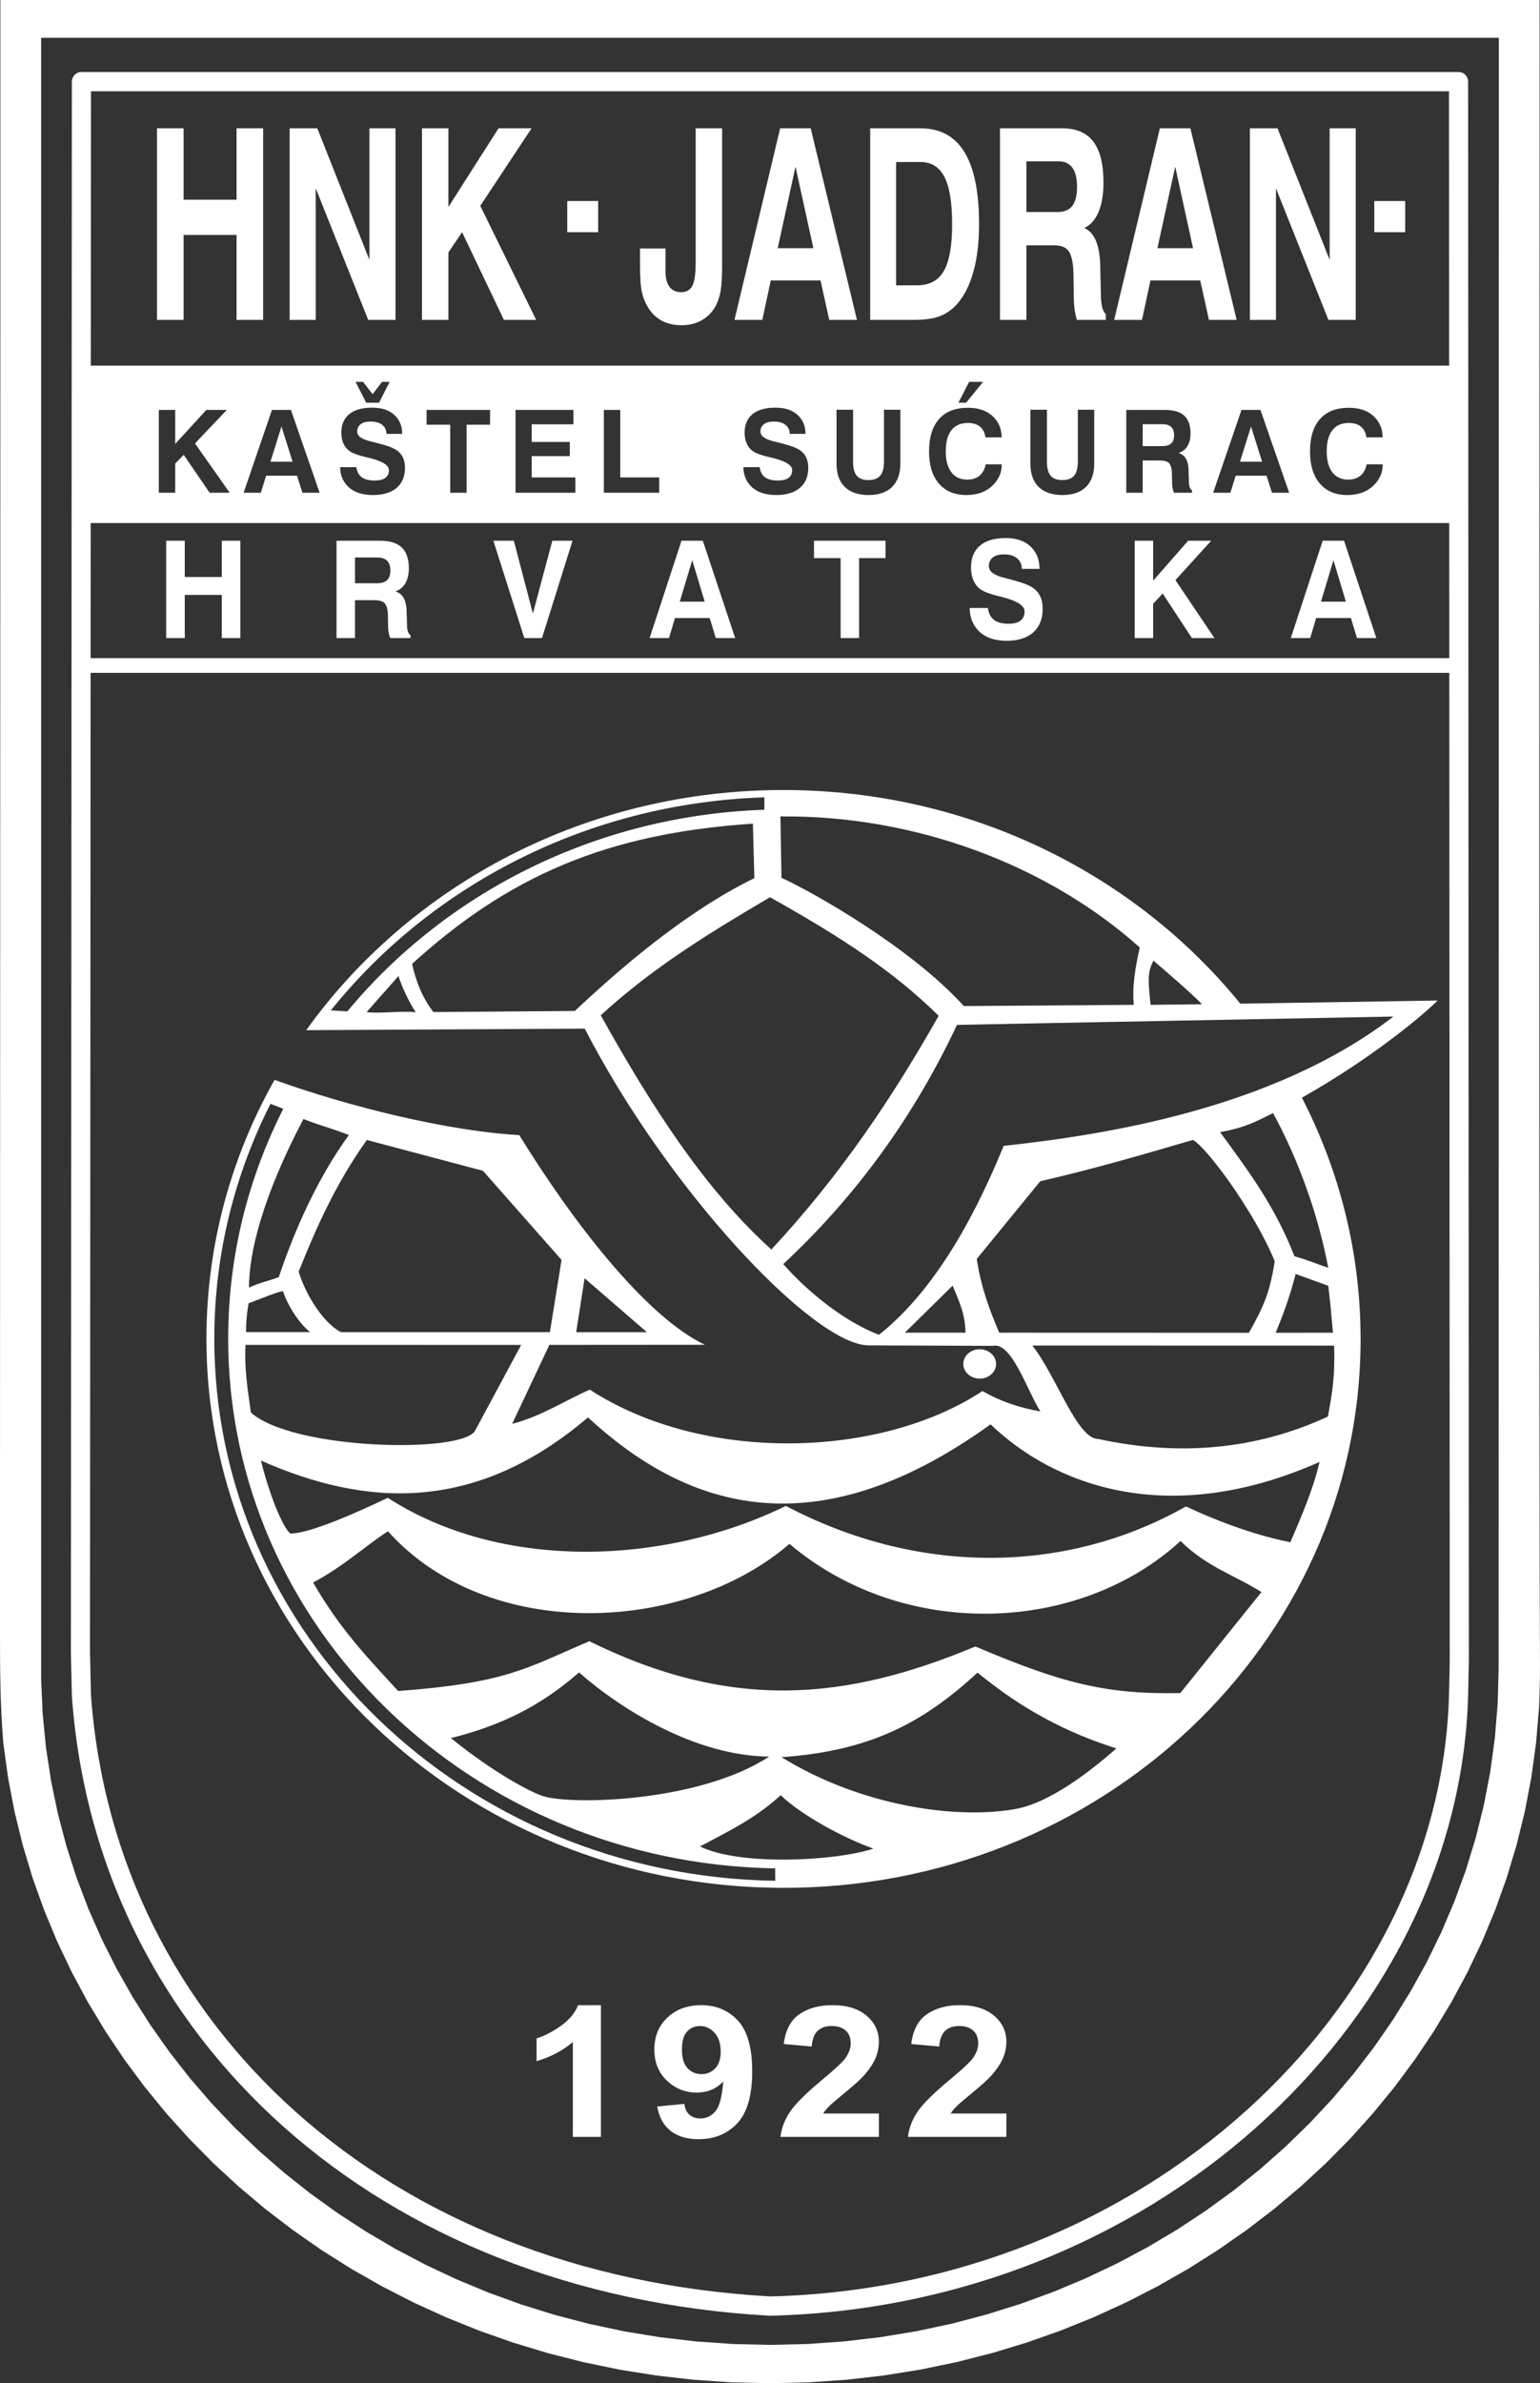 <svg width="426" height="659" viewBox="0 0 426 659" fill="none" xmlns="http://www.w3.org/2000/svg">
<rect x="0" y="0" width="426" height="659" fill="#333333" stroke="none"/>
<path d="M425.888 2.879L425.885 9.135L425.882 38.252L425.879 48.189L425.876 59.75L425.87 72.791L425.864 87.168L425.858 102.739L425.852 119.362L425.849 136.891L425.843 155.182L425.837 174.095L425.834 193.483L425.828 213.203V233.116L425.825 253.071V311.779L425.831 330.482L425.834 348.515L425.843 365.732L425.852 381.991L425.864 397.145L425.876 411.057L425.894 423.579L425.912 434.569L425.933 443.881L425.959 451.375L425.986 456.91C426.032 462.038 425.968 467.066 425.736 472.191L424.921 481.891L423.608 491.449L421.81 500.858L419.539 510.107L416.806 519.188L413.624 528.086L410.008 536.792L405.966 545.294L401.51 553.583L396.652 561.643L391.407 569.467L385.788 577.041L379.802 584.357L373.465 591.4L366.788 598.163L359.781 604.63L352.462 610.793L344.836 616.638L336.918 622.159L328.724 627.34L320.261 632.168L311.543 636.638L302.583 640.735L293.392 644.449L283.98 647.766L274.366 650.678L264.552 653.173L254.559 655.241L244.394 656.869L234.072 658.045L223.603 658.76L212.998 659L202.392 658.76L191.923 658.048L181.598 656.872L171.43 655.25L161.431 653.185L151.618 650.696L141.994 647.787L132.579 644.476L123.382 640.768L114.416 636.68L105.692 632.216L97.224 627.394L89.02 622.222L81.097 616.71L73.465 610.874L66.136 604.717L59.127 598.259L52.441 591.505L46.098 584.468L40.106 577.164L34.478 569.596L29.227 561.778L24.363 553.724L19.904 545.444L15.856 536.948L12.234 528.248L9.049 519.353L6.313 510.278L4.039 501.032L2.238 491.626L0.926 482.071C0.008 471.167 -0 461.145 6.77565e-06 450.129V436.268L0.003 422.402V408.532L0.006 394.66L0.009 380.784L0.015 366.903L0.018 353.021L0.021 339.137L0.024 325.249L0.036 297.468L0.039 283.575L0.045 269.681L0.051 255.784L0.054 241.888L0.065 214.095L0.068 200.198L0.074 186.302L0.077 172.405L0.083 158.509L0.086 144.612L0.092 130.716L0.095 116.822L0.101 89.041L0.104 75.153V61.266L0.107 47.382V0H425.888V2.879ZM11.382 464.341L11.796 473.827L12.713 483.193L14.121 492.422L16.008 501.5L18.36 510.419L21.166 519.161L24.414 527.723L28.09 536.087L32.183 544.243L36.68 552.181L41.568 559.89L46.836 567.356L52.474 574.57L58.466 581.52L64.8 588.193L71.465 594.582L78.448 600.667L85.734 606.446L93.319 611.904L101.18 617.025L109.315 621.807L117.703 626.23L126.338 630.288L135.202 633.966L144.286 637.256L153.582 640.141L163.069 642.615L172.739 644.665L182.58 646.28L192.578 647.448L202.722 648.157L212.998 648.397L223.371 648.154L233.607 647.43L243.695 646.241L253.622 644.599L263.376 642.51L272.943 639.991L282.31 637.052L291.466 633.705L300.396 629.961L309.09 625.833L317.532 621.33L325.711 616.47L333.614 611.255L341.231 605.707L348.545 599.832L355.546 593.642L362.219 587.149L368.556 580.367L374.539 573.306L380.159 565.978L385.401 558.392L390.252 550.563L394.702 542.505L398.739 534.222L402.346 525.733L405.51 517.048L408.225 508.177L410.472 499.131L412.24 489.924L413.517 480.57L414.291 471.077L414.547 461.477L414.613 10.453H11.382V464.341ZM403.474 19.91C404.933 19.91 406.117 21.104 406.118 22.576L406.323 459.39C406.323 459.41 406.32 459.43 406.32 459.45L406.115 468.925V468.946L406.04 471.059C402.225 560.475 317.984 637.857 213.06 640.333L212.852 640.33C104.801 634.302 26.769 564.084 19.884 469.063L19.878 468.928L19.607 456.802C19.606 456.782 19.607 456.76 19.607 456.739L19.878 22.576C19.878 21.104 21.062 19.91 22.521 19.91H403.474ZM24.893 456.745L25.164 468.736C31.848 560.538 107.214 629.053 213.039 634.999C316.461 632.508 398.348 555.73 400.828 468.811L401.034 459.393L400.906 186.05H25.063L24.893 456.745ZM194.001 554.456C198.114 554.456 201.483 555.883 204.124 558.728C206.756 561.574 208.077 566.253 208.077 572.763C208.077 579.4 206.7 584.18 203.955 587.119C201.209 590.049 197.633 591.517 193.227 591.517C190.057 591.517 187.501 590.765 185.548 589.253C183.594 587.742 182.339 585.487 181.782 582.49L189.301 581.748C189.49 583.115 189.972 584.128 190.745 584.786C191.518 585.445 192.537 585.777 193.811 585.777C195.415 585.777 196.775 585.116 197.897 583.798C199.029 582.481 199.747 579.747 200.058 575.585C198.106 577.619 195.661 578.632 192.736 578.632C189.547 578.632 186.791 577.525 184.479 575.33C182.168 573.126 181.008 570.263 181.008 566.735C181.008 563.053 182.234 560.088 184.678 557.834C187.113 555.588 190.227 554.456 194.001 554.456ZM166.227 590.874H158.461V564.675C155.621 567.056 152.279 568.813 148.43 569.944V563.637C150.449 563.046 152.657 561.92 155.035 560.265C157.412 558.602 159.045 556.669 159.922 554.456H166.227V590.874ZM230.268 554.456C234.268 554.456 237.411 555.428 239.694 557.353C241.977 559.287 243.117 561.685 243.117 564.555C243.117 566.185 242.789 567.74 242.138 569.217C241.487 570.695 240.449 572.24 239.034 573.853C238.09 574.925 236.39 576.469 233.947 578.479C231.493 580.488 229.936 581.831 229.285 582.49C228.634 583.148 228.098 583.792 227.693 584.417H243.117V590.874H215.888C216.19 588.434 217.068 586.12 218.549 583.934C220.021 581.747 222.937 578.85 227.276 575.237C230.786 572.324 232.928 570.34 233.72 569.302C234.786 567.866 235.325 566.446 235.325 565.045C235.325 563.5 234.862 562.311 233.929 561.475C232.994 560.639 231.71 560.223 230.068 560.223C228.446 560.224 227.164 560.663 226.202 561.532C225.249 562.41 224.692 563.865 224.541 565.891L216.805 565.198C217.267 561.372 218.71 558.629 221.144 556.957C223.579 555.294 226.616 554.456 230.268 554.456ZM265.534 554.456C269.535 554.456 272.677 555.428 274.961 557.353C277.244 559.287 278.384 561.685 278.384 564.555C278.384 566.185 278.056 567.74 277.405 569.217C276.754 570.695 275.715 572.24 274.3 573.853C273.356 574.925 271.657 576.469 269.213 578.479C266.76 580.488 265.203 581.831 264.552 582.49C263.901 583.148 263.365 583.792 262.959 584.417H278.384V590.874H251.154C251.456 588.434 252.334 586.12 253.815 583.934C255.288 581.747 258.203 578.85 262.543 575.237C266.052 572.324 268.194 570.34 268.987 569.302C270.053 567.866 270.591 566.446 270.591 565.045C270.591 563.5 270.129 562.311 269.195 561.475C268.261 560.639 266.976 560.223 265.335 560.223C263.713 560.224 262.43 560.663 261.468 561.532C260.515 562.41 259.958 563.865 259.807 565.891L252.071 565.198C252.534 561.372 253.977 558.629 256.411 556.957C258.845 555.294 261.883 554.456 265.534 554.456ZM193.644 560.223C192.209 560.223 191.009 560.732 190.066 561.745C189.113 562.759 188.64 564.422 188.64 566.735C188.64 569.073 189.16 570.797 190.188 571.886C191.216 572.984 192.51 573.531 194.058 573.531C195.548 573.531 196.813 573.008 197.832 571.952C198.86 570.897 199.368 569.342 199.368 567.299C199.368 565.054 198.795 563.314 197.644 562.082C196.493 560.841 195.153 560.224 193.644 560.223ZM217.305 218.454C268.518 218.644 314.025 241.758 343.103 277.531L397.667 276.661C393.643 280.735 379.221 292.797 360.135 303.529C370.612 323.835 376.459 346.689 376.37 370.829C376.056 454.641 304.318 522.346 216.174 522.022C128.029 521.695 56.798 453.461 57.108 369.65C57.205 343.956 64.012 319.773 75.947 298.603C96.676 306.074 124.098 312.795 143.64 313.871C158.282 337.646 178.548 364.034 194.983 371.853L151.969 371.883L141.679 393.711C149.556 391.713 156.001 387.405 163.161 384.255C194.479 404.631 243.341 403.378 271.761 384.657C277.102 387.646 281.814 389.201 287.802 390.28C284.201 384.715 279.828 370.858 274.601 372.147L240.031 372.021C224.52 371.403 184.606 328.794 161.756 284.439L84.707 284.862C113.55 244.609 162.226 218.251 217.305 218.454ZM74.822 305.237C64.943 324.73 59.371 346.577 59.284 369.656C58.98 451.805 128.296 518.795 214.453 520.065L214.417 516.639C130.381 515.232 62.824 449.837 63.121 369.668C63.206 347.063 68.677 325.67 78.373 306.588L74.822 305.237ZM215.953 496.409C208.773 503.02 200.851 506.7 193.641 510.572C204.456 515.936 230.729 514.71 241.602 511.179C233.353 508.208 221.882 502.073 215.953 496.409ZM270.407 462.506C255.357 476.376 240.743 484.184 216.185 485.886C238.149 499.433 264.566 503.165 280.884 500.224C290.816 498.433 302.303 489.172 308.819 483.47C294.623 478.959 282.645 472.525 270.407 462.506ZM160.175 462.449C149.375 471.93 138.185 477.271 124.727 480.603C136.305 490.03 146.888 495.665 150.4 496.715C158.554 499.149 193.548 498.295 212.756 485.733C192.21 485.523 171.574 472.501 160.175 462.449ZM107.32 423.431C101.066 427.412 95.186 433.065 86.615 437.586C94.185 450.783 102.289 458.996 110.133 467.589C140.345 465.35 145.639 461.229 163.021 453.824C202.357 473.191 233.913 470.28 269.802 455.28C293.741 465.409 305.736 468.553 326.497 468.168L348.944 440.231C341.484 435.525 333.835 433.306 326.563 426.109C298.51 451.859 249.99 453.678 218.379 426.905C189.604 451.766 134.995 454.28 107.32 423.431ZM162.646 391.934C131.32 418.622 101.047 416.626 72.167 403.861C73.962 411.17 77.505 421.315 80.263 424.05C85.605 424.11 98.948 418.139 107.279 414.17C138.461 434.317 183.452 433.03 217.385 416.407C253.281 435.331 294.153 435.722 328.066 416.557C337.853 421.153 348.299 424.779 356.953 426.443C359.971 419.374 363.152 412.138 365.029 404.251C322.681 423.035 291.069 410.288 274.017 393.849C224.12 429.836 188.624 415.912 162.646 391.934ZM285.566 372.06C292.291 380.6 297.941 397.997 303.848 397.905C326.218 402.744 347.379 400.907 367.33 391.706C368.549 385.129 369.332 380.433 369.044 372.081L285.566 372.06ZM67.922 371.883C67.544 378.944 68.669 385.098 69.405 390.592C81.107 400.997 127.924 401.966 131.419 395.602L144.17 371.889L67.922 371.883ZM271.023 373.087C273.522 373.097 275.553 374.93 275.544 377.17C275.536 379.409 273.489 381.229 270.99 381.219C268.492 381.21 266.461 379.376 266.469 377.137C266.477 374.897 268.523 373.077 271.023 373.087ZM264.736 283.391C253.041 308.203 237.35 330.259 216.662 349.551C224.225 358.056 234.049 365.575 243.132 369.1C260.377 355.448 271.4 332.045 277.634 316.855C305.024 313.881 352.213 306.738 385.445 281.092L264.736 283.391ZM329.986 315.21C315.915 319.331 302.317 323.297 287.772 326.624L270.189 348.113C271.379 356.039 273.779 362.32 276.407 368.509L345.491 368.533C349.282 361.681 351.203 357.971 352.617 348.734C346.993 335.035 333.748 317.187 329.986 315.21ZM358.403 352.271C356.766 358.707 354.982 363.403 352.887 368.533L368.726 368.515L368.074 361.328L367.443 355.54L358.403 352.271ZM250.303 368.506L267.079 368.503C266.977 363.462 265.616 360.507 263.519 355.498L250.303 368.506ZM159.387 368.368L178.949 368.371L161.708 353.45L159.387 368.368ZM101.474 315.222C92.629 327.639 87.292 339.987 82.615 351.634C85.116 359.6 90.305 366.321 94.292 368.356L152.112 368.359L155.341 348.389L133.589 323.742L101.474 315.222ZM78.257 356.999C75.692 357.541 71.432 359.453 68.762 360.373C68.375 362.782 68.095 364.594 68.056 368.35L85.779 368.344C82.595 365.786 79.688 361.149 78.257 356.999ZM83.939 309.422C72.447 331.243 68.867 346.647 68.878 356.047C71.77 354.682 74.331 354.201 77.111 353.141C81.937 338.869 88.238 325.272 96.498 313.856C91.389 311.836 89.047 311.443 83.939 309.422ZM352.155 307.783C347.126 310.316 344.221 311.84 337.505 313.058C345.746 324.293 352.784 333.802 358.082 347.38C362.435 348.62 364.266 349.542 367.425 350.547C364.609 335.766 359.171 320.654 352.155 307.783ZM213.001 248.099C196.02 258.089 180.564 267.567 166.188 280.741C185.923 316.347 200.287 333.618 213.37 345.516C232.633 324.803 246.858 303.469 259.658 280.888C247.116 268.532 232.677 259.112 213.001 248.099ZM110.211 269.9C107.806 272.689 103.822 277.081 101.418 279.87C105.387 280.329 111.025 279.447 114.994 279.906C113.035 276.859 111.38 273.347 110.211 269.9ZM208.274 227.757C167.396 230.461 140.417 242.517 113.988 266.535C115.203 271.852 116.869 275.85 119.867 279.846L159.008 279.549C171.754 267.587 189.702 252.1 208.664 242.819L208.274 227.757ZM211.444 220.477C162.566 222.034 119.29 244.785 91.509 279.396L96.09 279.657C123.208 246.943 164.686 225.504 211.438 223.909L211.444 220.477ZM216.171 242.722C225.015 246.772 251.865 261.911 266.62 278.189L313.626 277.853C313.135 272.821 314.076 267.351 315.287 261.987C289.544 238.995 252.964 225.39 215.894 225.761L216.171 242.722ZM319.077 265.628C317.18 269.149 317.736 271.946 318.267 277.859L332.507 277.687C329.373 274.486 322.498 268.56 319.077 265.628ZM25.066 181.988H400.906L400.888 144.633H25.09L25.066 181.988ZM278.176 148.782C281.086 148.782 283.352 149.525 284.968 151.016C285.796 151.77 286.439 152.667 286.888 153.714C287.336 154.762 287.56 155.961 287.561 157.302H282.655C282.655 156.666 282.537 156.104 282.301 155.612C282.065 155.119 281.725 154.689 281.277 154.321C280.444 153.641 279.258 153.297 277.723 153.297C276.383 153.297 275.352 153.579 274.627 154.147C273.903 154.714 273.541 155.519 273.541 156.566C273.541 157.995 274.95 159.062 277.774 159.767L279.557 160.223C281.414 160.734 282.701 161.128 283.426 161.397C284.15 161.665 284.807 161.975 285.388 162.324C286.4 162.936 287.159 163.743 287.665 164.741C288.171 165.739 288.424 166.943 288.424 168.358C288.424 171.16 287.556 173.332 285.813 174.873C284.071 176.414 281.615 177.188 278.452 177.188C275.336 177.188 272.892 176.4 271.103 174.828C270.206 174.023 269.505 173.057 268.999 171.934C268.493 170.805 268.24 169.538 268.24 168.121H273.276C273.466 169.581 274.023 170.673 274.943 171.391C275.863 172.108 277.198 172.471 278.941 172.471C280.43 172.471 281.553 172.184 282.301 171.61C283.048 171.036 283.42 170.193 283.42 169.07C283.42 167.436 281.259 166.087 276.934 165.014C276.855 165.002 276.803 164.99 276.78 164.978L276.262 164.846C273.921 164.284 272.269 163.673 271.303 163C270.435 162.407 269.774 161.589 269.308 160.553C268.843 159.518 268.606 158.294 268.606 156.897C268.606 154.29 269.429 152.287 271.073 150.883C272.718 149.48 275.088 148.782 278.176 148.782ZM51.111 159.55H61.347V149.518H66.491V176.437H61.347V164.504H51.111V176.437H45.97V149.518H51.111V159.55ZM105.124 149.518C107.832 149.518 109.84 150.141 111.139 151.388C112.444 152.636 113.095 154.557 113.095 157.152C113.095 158.799 112.778 160.167 112.151 161.265C111.519 162.362 110.605 163.111 109.404 163.51C110.479 163.915 111.245 164.546 111.693 165.413C111.94 165.875 112.135 166.431 112.273 167.068C112.417 167.71 112.485 168.484 112.485 169.4L112.589 172.582V172.687C112.589 173.48 112.669 174.125 112.83 174.612C112.996 175.098 113.234 175.434 113.55 175.614V176.437H107.954C107.793 176.082 107.655 175.621 107.529 175.047C107.477 174.71 107.43 174.392 107.401 174.098C107.372 173.805 107.362 173.456 107.362 173.057L107.297 170.226C107.297 169.421 107.223 168.728 107.067 168.16C106.918 167.587 106.701 167.142 106.424 166.842C105.918 166.256 104.98 165.963 103.606 165.963H98.2V176.437H93.092V149.518H105.124ZM147.412 169.655L152.787 149.518H158.377L149.924 176.437H145.036L136.479 149.518H142.137L147.412 169.655ZM203.362 176.437H198.008L196.323 170.898H186.703L185.068 176.437H179.693L188.518 149.518H194.418L203.362 176.437ZM244.954 154.327H237.644V176.437H232.536V154.327H225.175V149.518H244.954V154.327ZM318.984 160.571L328.676 149.518H335.058L325.149 160.409L335.951 176.437H329.715L321.63 164.117L318.984 166.969V176.437H313.88V149.518H318.984V160.571ZM380.733 176.437H375.378L373.694 170.898H364.073L362.439 176.437H357.064L365.889 149.518H371.792L380.733 176.437ZM188.048 166.362H194.936L191.486 154.906L188.048 166.362ZM365.419 166.362H372.307L368.857 154.906L365.419 166.362ZM98.2 161.283H104.198C105.497 161.283 106.458 160.998 107.067 160.424C107.683 159.856 107.987 158.951 107.987 157.722C107.987 156.555 107.689 155.668 107.097 155.062C106.499 154.457 105.612 154.159 104.433 154.159H98.2V161.283ZM102.924 112.724C100.18 112.724 98.075 113.32 96.614 114.514C95.153 115.707 94.423 117.411 94.423 119.629C94.423 120.817 94.631 121.858 95.045 122.739C95.459 123.62 96.048 124.315 96.819 124.82C97.677 125.392 99.143 125.913 101.221 126.39L101.683 126.501C101.703 126.511 101.749 126.524 101.82 126.534C105.66 127.447 107.581 128.591 107.582 129.98C107.582 130.935 107.249 131.654 106.585 132.142C105.921 132.63 104.925 132.874 103.603 132.874C102.054 132.874 100.869 132.566 100.052 131.956C99.234 131.346 98.738 130.417 98.569 129.176H94.095C94.096 130.38 94.319 131.457 94.768 132.418C95.218 133.373 95.841 134.195 96.637 134.88C98.226 136.217 100.399 136.885 103.168 136.885C105.978 136.885 108.16 136.226 109.708 134.916C111.255 133.605 112.026 131.759 112.026 129.377C112.026 128.173 111.803 127.149 111.354 126.3C110.904 125.451 110.228 124.766 109.329 124.246C108.814 123.949 108.232 123.682 107.588 123.454C106.945 123.225 105.8 122.892 104.15 122.457L102.564 122.07C100.056 121.47 98.804 120.562 98.804 119.347C98.805 118.456 99.128 117.77 99.772 117.287C100.415 116.805 101.329 116.567 102.519 116.567C103.883 116.567 104.937 116.859 105.677 117.438C106.076 117.751 106.376 118.117 106.585 118.536C106.795 118.956 106.904 119.433 106.904 119.974H111.261C111.261 118.834 111.061 117.815 110.663 116.924C110.264 116.033 109.693 115.267 108.957 114.625C107.522 113.356 105.509 112.724 102.924 112.724ZM214.477 112.724C211.734 112.725 209.63 113.32 208.17 114.514C206.708 115.707 205.976 117.411 205.976 119.629C205.976 120.817 206.187 121.858 206.601 122.739C207.015 123.62 207.601 124.315 208.372 124.82C209.23 125.392 210.698 125.912 212.777 126.39L213.236 126.501C213.256 126.511 213.304 126.523 213.376 126.534C217.215 127.447 219.137 128.591 219.138 129.98C219.138 130.935 218.805 131.654 218.141 132.142C217.477 132.63 216.481 132.874 215.159 132.874C213.611 132.874 212.425 132.566 211.607 131.956C210.79 131.346 210.294 130.417 210.125 129.176H205.648C205.648 130.38 205.875 131.457 206.324 132.418C206.773 133.373 207.397 134.195 208.193 134.88C209.782 136.217 211.955 136.885 214.724 136.885C217.534 136.885 219.716 136.226 221.263 134.916C222.811 133.605 223.582 131.759 223.582 129.377C223.582 128.173 223.359 127.149 222.91 126.3C222.46 125.451 221.785 124.766 220.885 124.246C220.37 123.949 219.788 123.682 219.144 123.454C218.501 123.225 217.353 122.892 215.703 122.457L214.12 122.07C211.612 121.47 210.36 120.562 210.36 119.347C210.36 118.456 210.682 117.77 211.325 117.287C211.969 116.805 212.885 116.567 214.075 116.567C215.439 116.567 216.493 116.859 217.233 117.438C217.631 117.75 217.932 118.117 218.141 118.536C218.35 118.956 218.46 119.433 218.46 119.974H222.817C222.817 118.834 222.617 117.815 222.219 116.924C221.82 116.033 221.249 115.267 220.513 114.625C219.078 113.356 217.062 112.724 214.477 112.724ZM231.402 128.167C231.402 130.995 232.167 133.154 233.7 134.645C235.232 136.137 237.419 136.885 240.26 136.885C243.105 136.885 245.281 136.131 246.794 134.624C248.306 133.117 249.062 130.963 249.062 128.167V113.289H244.525V127.651C244.525 129.433 244.182 130.729 243.493 131.535C242.803 132.347 241.716 132.751 240.23 132.751C238.754 132.751 237.674 132.347 236.995 131.535C236.315 130.729 235.98 129.433 235.98 127.651V113.289H231.402V128.167ZM267.728 112.757C264.269 112.757 261.613 113.793 259.768 115.867C257.924 117.942 256.997 120.924 256.997 124.82C256.997 128.623 257.908 131.583 259.721 133.706C261.539 135.823 264.074 136.885 267.323 136.885C270.148 136.885 272.443 136.116 274.211 134.582C275.135 133.786 275.856 132.867 276.357 131.832C276.862 130.798 277.113 129.648 277.113 128.386H272.669C272.398 129.749 271.831 130.8 270.957 131.532C270.084 132.259 268.958 132.625 267.579 132.625C265.673 132.625 264.203 131.945 263.171 130.587C262.139 129.228 261.623 127.308 261.623 124.82C261.623 123.514 261.749 122.378 262.01 121.418C262.27 120.452 262.658 119.634 263.18 118.96C264.227 117.623 265.745 116.954 267.728 116.954C269.137 116.954 270.256 117.294 271.088 117.978C271.921 118.663 272.427 119.651 272.606 120.935H277.08C277.08 119.662 276.847 118.521 276.372 117.513C275.896 116.51 275.237 115.638 274.389 114.901C272.755 113.474 270.532 112.757 267.728 112.757ZM285.028 128.167C285.028 130.995 285.793 133.154 287.326 134.645C288.858 136.136 291.046 136.885 293.886 136.885C296.732 136.885 298.91 136.131 300.422 134.624C301.934 133.117 302.691 130.963 302.691 128.167V113.289H298.151V127.651C298.151 129.433 297.81 130.729 297.121 131.535C296.431 132.347 295.343 132.751 293.856 132.751C292.38 132.751 291.3 132.347 290.621 131.535C289.942 130.729 289.606 129.433 289.606 127.651V113.289H285.028V128.167ZM373.104 112.757C369.646 112.758 366.989 113.793 365.145 115.867C363.301 117.942 362.377 120.925 362.377 124.82C362.377 128.623 363.287 131.583 365.1 133.706C366.92 135.823 369.453 136.885 372.703 136.885C375.527 136.885 377.822 136.116 379.59 134.582C380.515 133.786 381.233 132.867 381.733 131.832C382.239 130.798 382.489 129.648 382.49 128.386H378.045C377.775 129.749 377.208 130.8 376.334 131.532C375.461 132.258 374.337 132.625 372.958 132.625C371.053 132.625 369.579 131.945 368.547 130.587C367.516 129.228 367 127.307 366.999 124.82C366.999 123.514 367.129 122.378 367.389 121.418C367.65 120.452 368.038 119.634 368.559 118.96C369.607 117.623 371.123 116.954 373.104 116.954C374.515 116.954 375.635 117.293 376.468 117.978C377.301 118.663 377.807 119.651 377.986 120.935H382.46C382.46 119.662 382.226 118.521 381.751 117.513C381.276 116.51 380.617 115.638 379.769 114.901C378.134 113.474 375.909 112.757 373.104 112.757ZM43.928 136.248H48.465V128.194L50.813 125.768L57.998 136.248H63.535L53.941 122.616L62.743 113.352H57.073L48.465 122.754V113.352H43.928V136.248ZM67.39 136.248H72.164L73.617 131.535H82.162L83.659 136.248H88.416L80.472 113.352H75.23L67.39 136.248ZM118 117.444H124.54V136.248H129.076V117.444H135.571V113.352H118V117.444ZM142.614 136.248H159.154V132.019H147.087V126.123H157.627V122.208H147.087V117.332H158.613V113.352H142.614V136.248ZM167.045 136.248H182.342V132.019H171.582V113.352H167.045V136.248ZM311.555 136.248H316.091V127.338H320.892C322.114 127.338 322.949 127.587 323.399 128.086C323.644 128.341 323.837 128.718 323.97 129.206C324.108 129.689 324.175 130.28 324.175 130.965L324.229 133.372C324.229 133.712 324.239 134.009 324.265 134.258C324.29 134.507 324.332 134.779 324.378 135.066C324.49 135.554 324.613 135.946 324.756 136.248H329.727V135.549C329.446 135.395 329.238 135.107 329.09 134.693C328.947 134.28 328.876 133.734 328.875 133.06V132.97L328.783 130.262C328.783 129.482 328.72 128.825 328.593 128.278C328.47 127.737 328.297 127.266 328.078 126.873C327.679 126.135 327 125.597 326.045 125.252C327.112 124.912 327.924 124.276 328.486 123.343C329.042 122.409 329.325 121.246 329.325 119.845C329.325 117.639 328.746 116.004 327.587 114.943C326.432 113.882 324.65 113.352 322.244 113.352H311.555V136.248ZM335.585 136.248H340.359L341.812 131.535H350.357L351.855 136.248H356.614L348.667 113.352H343.425L335.585 136.248ZM80.933 127.678H74.813L77.867 117.936L80.933 127.678ZM349.128 127.678H343.008L346.062 117.936L349.128 127.678ZM321.63 117.299C322.677 117.3 323.463 117.554 323.994 118.068C324.52 118.582 324.786 119.336 324.786 120.329C324.786 121.374 324.517 122.145 323.97 122.628C323.429 123.116 322.574 123.361 321.419 123.361H316.091V117.299H321.63ZM101.293 111.346H104.859L107.791 105.594H105.683L103.076 108.999L100.438 105.594H98.361L101.293 111.346ZM265.126 111.346H267.251L271.937 105.594H268.079L265.126 111.346ZM25.116 101.109H400.867L400.831 25.244H25.164L25.116 101.109ZM199.752 72.911C199.752 76.323 199.619 78.792 199.365 80.326C199.109 81.861 198.666 83.238 198.04 84.466C197.144 86.184 195.867 87.534 194.23 88.492C192.592 89.449 190.673 89.927 188.491 89.927C186.484 89.927 184.698 89.523 183.151 88.726C181.596 87.916 180.312 86.699 179.3 85.078C178.502 83.802 177.915 82.366 177.561 80.77C177.208 79.187 177.035 76.535 177.035 72.839V68.714H184.098V75.109C184.098 76.938 184.468 78.338 185.208 79.32C185.949 80.303 187.01 80.794 188.393 80.794C189.867 80.794 190.913 80.205 191.531 79.026C192.14 77.86 192.441 75.65 192.441 72.41V35.481H199.752V72.911ZM50.783 55.223H65.434V35.481H72.792V88.456H65.434V64.971H50.783V88.456H43.425V35.481H50.783V55.223ZM102.192 71.869V35.481H109.404V88.456H101.855L87.336 52.056V88.456H80.126V35.481H87.773L102.192 71.869ZM124.037 57.234L137.905 35.481H147.043L132.859 56.916L148.317 88.456H139.396L127.823 64.208L124.037 69.819V88.456H116.729V35.481H124.037V57.234ZM237.054 88.456H229.39L226.978 77.552H213.209L210.872 88.456H203.175L215.81 35.481H224.255L237.054 88.456ZM254.625 35.481C260.057 35.481 264.125 37.678 266.808 42.086C269.491 46.481 270.832 53.123 270.832 62.023C270.832 66.859 270.338 71.12 269.359 74.79C268.38 78.461 266.939 81.444 265.046 83.739C263.664 85.372 262.067 86.563 260.257 87.324C258.454 88.073 255.918 88.456 252.651 88.456H240.715V35.481H254.625ZM293.835 35.481C297.712 35.481 300.587 36.709 302.447 39.165C304.314 41.62 305.244 45.401 305.244 50.507C305.244 53.748 304.79 56.437 303.893 58.597C302.988 60.757 301.681 62.23 299.961 63.016C301.5 63.814 302.593 65.057 303.235 66.763C303.589 67.67 303.869 68.762 304.066 70.014C304.272 71.279 304.372 72.802 304.372 74.607L304.521 80.867V81.077C304.521 82.635 304.636 83.902 304.866 84.859C305.105 85.816 305.441 86.479 305.893 86.835V88.456H297.886C297.656 87.756 297.457 86.847 297.276 85.718C297.201 85.055 297.135 84.428 297.095 83.85C297.053 83.273 297.038 82.586 297.038 81.8L296.949 76.228C296.949 74.645 296.841 73.281 296.618 72.163C296.405 71.034 296.091 70.162 295.696 69.573C294.971 68.419 293.629 67.844 291.662 67.844H283.926V88.456H276.619V35.481H293.835ZM342.086 88.456H334.421L332.01 77.552H318.24L315.904 88.456H308.206L320.842 35.481H329.286L342.086 88.456ZM367.815 71.869V35.481H375.024V88.456H367.476L352.959 52.056V88.456H345.747V35.481H353.393L367.815 71.869ZM247.877 78.891H253.735C257.11 78.891 259.565 77.565 261.096 74.901C262.618 72.236 263.382 67.952 263.382 62.023C263.382 56.106 262.685 51.747 261.278 48.973C259.87 46.186 257.654 44.8 254.625 44.8H247.877V78.891ZM215.135 68.627H224.996L220.055 46.088L215.135 68.627ZM320.166 68.627H330.027L325.089 46.088L320.166 68.627ZM165.459 64.205H156.913V55.586H165.459V64.205ZM388.708 64.205H380.162V55.586H388.708V64.205ZM283.926 58.633H292.511C294.371 58.633 295.746 58.07 296.618 56.94C297.499 55.823 297.934 54.042 297.934 51.623C297.934 49.329 297.508 47.584 296.66 46.394C295.804 45.203 294.536 44.614 292.85 44.614H283.926V58.633Z" fill="white"/>
</svg>
